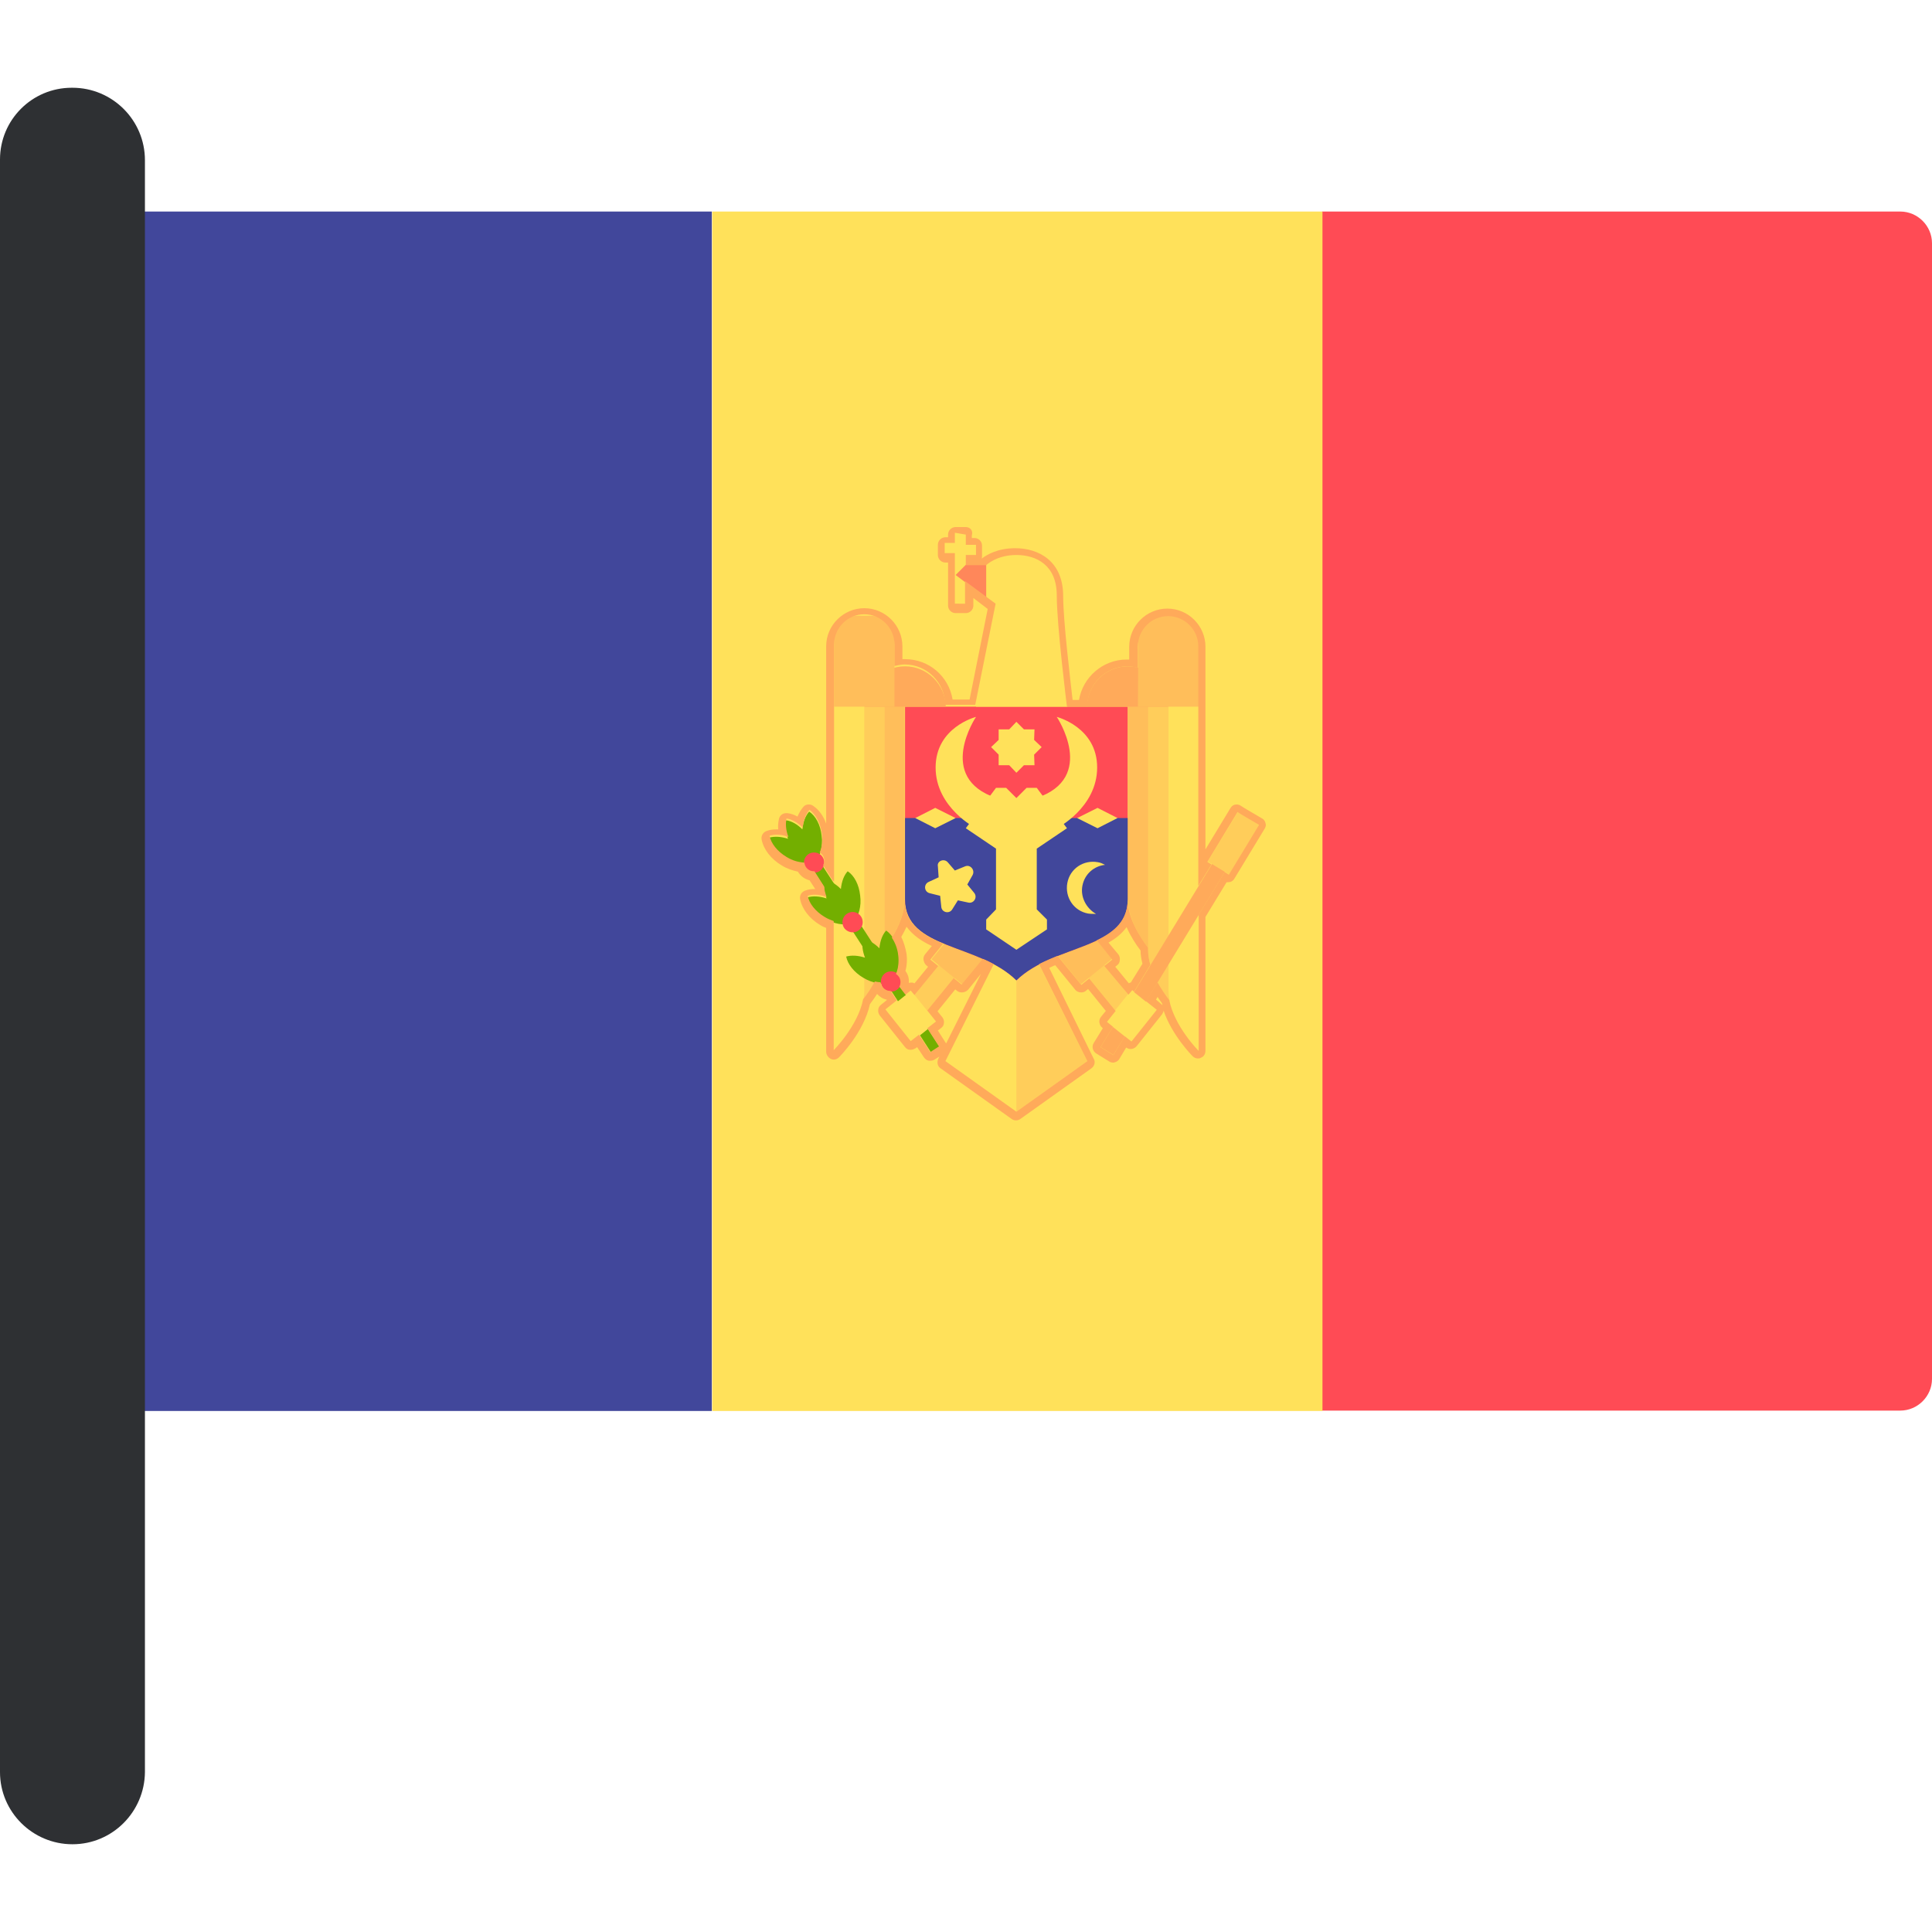 <?xml version="1.0" encoding="iso-8859-1"?>
<!-- Uploaded to: SVG Repo, www.svgrepo.com, Generator: SVG Repo Mixer Tools -->
<svg version="1.1" id="Layer_1" xmlns="http://www.w3.org/2000/svg" xmlns:xlink="http://www.w3.org/1999/xlink" 
	 viewBox="0 0 511.9 511.9" xml:space="preserve">
<path style="fill:#FF4B55;" d="M350.3,56.05h153.2c4.6,0,8.4,3.8,8.4,8.4v300.9c0,4.6-3.8,8.4-8.4,8.4H350.3V56.05z"/>
<rect x="188.7" y="56.05" style="fill:#FFE15A;" width="161.7" height="317.8"/>
<path style="fill:#41479B;" d="M35.4,56.05h153.2v317.8H35.4c-4.6,0-8.4-3.8-8.4-8.4v-301C27,59.85,30.8,56.05,35.4,56.05z"/>
<rect x="289.073" y="243.906" transform="matrix(0.775 -0.632 0.632 0.775 -97.968 242.625)" style="fill:#FFCD5A;" width="5.4" height="29.998"/>
<rect x="281.011" y="245.893" transform="matrix(0.775 -0.632 0.632 0.775 -95.128 237.601)" style="fill:#FFBE5A;" width="10.7" height="13.2"/>
<rect x="246.895" y="243.917" transform="matrix(-0.775 -0.632 0.632 -0.775 279.423 617.309)" style="fill:#FFCD5A;" width="5.4" height="29.998"/>
<rect x="249.591" y="245.862" transform="matrix(-0.775 -0.632 0.632 -0.775 293.142 609.216)" style="fill:#FFBE5A;" width="10.7" height="13.2"/>
<polygon style="fill:#FFE15A;" points="263.9,254.35 250.5,281.15 269.3,294.55 269.3,257.05 "/>
<polygon style="fill:#FFCD5A;" points="274.7,254.35 288.1,281.15 269.3,294.55 269.3,257.05 "/>
<path style="fill:#FFBE5A;" d="M231.7,254.35v-69.8h8c0,0,0,45.6,0,53.7C239.8,246.25,231.7,254.35,231.7,254.35z"/>
<path style="fill:#FFCD5A;" d="M226.4,267.75v-83.2h8c0,0,0,59,0,67.1C234.4,259.75,226.4,267.75,226.4,267.75z"/>
<path style="fill:#FFE15A;" d="M221,278.45v-93.9h8c0,0,0,69.8,0,77.8C229.1,270.45,221,278.45,221,278.45z"/>
<path style="fill:#FF4B55;" d="M239.8,187.25c0,0,0,38.2,0,51c0,13.4,19.5,11.6,29.5,21.5c10.1-9.8,29.5-8,29.5-21.5
	c0-12.7,0-51,0-51H239.8L239.8,187.25z"/>
<path style="fill:#41479B;" d="M239.8,216.75c0,8.5,0,16.7,0,21.5c0,13.4,19.5,11.6,29.5,21.5c10.1-9.8,29.5-8,29.5-21.5
	c0-4.7,0-13,0-21.5H239.8L239.8,216.75z"/>
<g>
	<polygon style="fill:#FFE15A;" points="269.3,251.65 261.3,246.25 261.3,243.65 263.9,240.95 263.9,224.85 255.9,219.45 
		263.9,208.75 266.6,208.75 269.3,211.45 272,208.75 274.7,208.75 282.7,219.45 274.7,224.85 274.7,240.95 277.4,243.65 
		277.4,246.25 	"/>
	<path style="fill:#FFE15A;" d="M258.6,189.95c0,0-10.7,2.7-10.7,13.4s10.7,16.1,10.7,16.1l5.4-8
		C247.8,206.05,258.6,189.95,258.6,189.95z"/>
	<path style="fill:#FFE15A;" d="M280,189.95c0,0,10.7,2.7,10.7,13.4s-10.7,16.1-10.7,16.1l-5.4-8
		C290.8,206.05,280,189.95,280,189.95z"/>
	<polygon style="fill:#FFE15A;" points="242.5,216.75 247.8,219.45 253.2,216.75 247.8,214.05 	"/>
	<polygon style="fill:#FFE15A;" points="285.4,216.75 290.8,219.45 296.1,216.75 290.8,214.05 	"/>
	<polygon style="fill:#FFE15A;" points="269.3,191.25 271.3,193.25 274.1,193.25 274,196.05 276,197.95 274,199.95 274.1,202.75 
		271.3,202.75 269.3,204.75 267.4,202.75 264.6,202.75 264.6,199.95 262.6,197.95 264.6,196.05 264.6,193.25 267.4,193.25 	"/>
	<path style="fill:#FFE15A;" d="M251.1,228.45l1.9,2.2l2.7-1.1c1.4-0.6,2.7,1,2,2.3l-1.4,2.5l1.8,2.2c1,1.2-0.1,2.9-1.5,2.6
		l-2.8-0.6l-1.5,2.4c-0.8,1.3-2.8,0.8-2.9-0.7l-0.3-2.9l-2.8-0.7c-1.5-0.4-1.6-2.4-0.2-3l2.6-1.2l-0.2-2.9
		C248.2,228.15,250.1,227.35,251.1,228.45z"/>
	<path style="fill:#FFE15A;" d="M286.8,234.65c0.6-3.1,3.1-5.2,6-5.5c-0.6-0.3-1.2-0.6-1.9-0.7c-3.8-0.7-7.4,1.7-8.1,5.5
		s1.7,7.4,5.5,8.1c0.7,0.1,1.4,0.1,2.1,0.1C287.8,240.65,286.2,237.65,286.8,234.65z"/>
	<path style="fill:#FFE15A;" d="M258.6,187.25l5.4-26.8l-10.7-8l2.7-2.7h5.4c0,0,2.7-2.7,8-2.7s10.7,2.7,10.7,10.7
		s2.7,29.5,2.7,29.5H258.6L258.6,187.25z"/>
</g>
<path style="fill:#FFAA5A;" d="M239.8,176.55c-5.9,0-10.7,4.8-10.7,10.7h21.5C250.5,181.35,245.7,176.55,239.8,176.55z"/>
<g>
	<path style="fill:#FFBE5A;" d="M237.1,187.25H221v-17.8c0-3.5,2.8-6.3,6.3-6.3h3.4c3.5,0,6.3,2.8,6.3,6.3v17.8H237.1z"/>
	<path style="fill:#FFBE5A;" d="M306.9,254.35v-69.8h-8c0,0,0,45.6,0,53.7C298.8,246.25,306.9,254.35,306.9,254.35z"/>
</g>
<path style="fill:#FFCD5A;" d="M312.2,267.75v-83.2h-8c0,0,0,59,0,67.1C304.2,259.75,312.2,267.75,312.2,267.75z"/>
<path style="fill:#FFE15A;" d="M317.6,278.45v-93.9h-8c0,0,0,69.8,0,77.8C309.6,270.45,317.6,278.45,317.6,278.45z"/>
<path style="fill:#FFAA5A;" d="M298.8,176.55c5.9,0,10.7,4.8,10.7,10.7H288C288.1,181.35,292.9,176.55,298.8,176.55z"/>
<path style="fill:#FFBE5A;" d="M301.5,187.25h16.1v-17.8c0-3.5-2.8-6.3-6.3-6.3h-3.4c-3.5,0-6.3,2.8-6.3,6.3L301.5,187.25
	L301.5,187.25z"/>
<rect x="310.067" y="211.501" transform="matrix(-0.854 -0.52 0.52 -0.854 449.827 621.385)" style="fill:#FFAA5A;" width="4" height="72.2"/>
<rect x="294.503" y="264.988" transform="matrix(0.624 -0.781 0.781 0.624 -97.64 335.323)" style="fill:#FFE15A;" width="10.7" height="8.4"/>
<rect x="323.448" y="215.608" transform="matrix(-0.854 -0.52 0.52 -0.854 489.829 584.06)" style="fill:#FFCD5A;" width="6.7" height="15.5"/>
<g>
	
		<rect x="193.92" y="247.488" transform="matrix(-0.543 -0.84 0.84 -0.543 144.073 576.095)" style="fill:#73AF00;" width="69.8" height="2.7"/>
	<path style="fill:#73AF00;" d="M234.8,246.55c-1,1.1-1.6,2.7-1.8,4.7c-1.3-1.3-2.8-2.2-4.3-2.4c-0.4,1.4-0.2,3.1,0.5,4.9
		c-1.8-0.6-3.6-0.7-5-0.3c0.4,2,2,4.1,4.5,5.6s5.1,1.9,7.1,1.3l0.6-0.4c1.3-1.5,2.1-4.1,1.7-7
		C237.8,250.05,236.5,247.75,234.8,246.55z"/>
</g>
<path style="fill:#FF4B55;" d="M238.2,258.35c1.1,1.4,0.6,3.5-1.1,4.2c-1.1,0.4-2.3,0.1-3.1-0.8c-1.1-1.4-0.6-3.5,1.1-4.2
	C236.2,257.15,237.5,257.45,238.2,258.35z"/>
<path style="fill:#73AF00;" d="M224.6,230.85c-1,1.1-1.6,2.7-1.8,4.7c-1.3-1.3-2.8-2.2-4.3-2.4c-0.4,1.4-0.2,3.1,0.5,4.9
	c-1.8-0.6-3.6-0.7-5-0.3c0.4,2,2,4.1,4.5,5.6s5.1,1.9,7.1,1.3l0.6-0.4c1.3-1.5,2.1-4.1,1.7-7
	C227.6,234.35,226.3,231.95,224.6,230.85z"/>
<path style="fill:#FF4B55;" d="M228,242.65c1.1,1.4,0.6,3.5-1.1,4.2c-1.1,0.4-2.3,0.1-3.1-0.8c-1.1-1.4-0.6-3.5,1.1-4.2
	C226,241.35,227.3,241.75,228,242.65z"/>
<path style="fill:#73AF00;" d="M214.4,215.05c-1,1.1-1.6,2.7-1.8,4.7c-1.3-1.3-2.8-2.2-4.3-2.4c-0.4,1.4-0.2,3.1,0.5,4.9
	c-1.8-0.6-3.6-0.7-5-0.3c0.4,2,2,4.1,4.5,5.6s5.1,1.9,7.1,1.3l0.6-0.4c1.3-1.5,2.1-4.1,1.7-7
	C217.4,218.55,216.1,216.15,214.4,215.05z"/>
<path style="fill:#FF4B55;" d="M217.8,226.85c1.1,1.4,0.6,3.5-1.1,4.2c-1.1,0.4-2.3,0.1-3.1-0.8c-1.1-1.4-0.6-3.5,1.1-4.2
	C215.8,225.65,217.1,225.95,217.8,226.85z"/>
<g>
	
		<rect x="236.059" y="264.961" transform="matrix(-0.624 -0.781 0.781 -0.624 181.903 625.791)" style="fill:#FFE15A;" width="10.7" height="8.4"/>
	<rect x="253.2" y="141.65" style="fill:#FFE15A;" width="2.7" height="18.8"/>
	<rect x="250.5" y="144.35" style="fill:#FFE15A;" width="8" height="2.7"/>
</g>
<polygon style="fill:#FF875A;" points="253.2,152.35 261.3,158.45 261.3,149.65 255.9,149.65 "/>
<path style="fill:#FFAA5A;" d="M255.9,141.65v2.7h2.7v2.7h-2.7v2.7h5.4c0,0,2.7-2.7,8-2.7s10.7,2.7,10.7,10.7s2.7,29.5,2.7,29.5h5.4
	c0-5.9,4.8-10.7,10.7-10.7c0.9,0,1.8,0.2,2.7,0.4v-5.7c0-4.4,3.6-8,8-8s8,3.6,8,8v13.4v2.7v47.4l3.5-5.7l-1.1-0.7l8-13.2l1.1,0.7
	l0,0l1.7,1l2.9,1.7l-8,13.2l-1.1-0.7l-6.9,11.3v36.1c0,0-6.4-6.4-7.8-13.5c-1-1.3-2.1-2.9-3.1-4.7l-3.1,5l2.9,2.3l-6.7,8.4l-1.8-1.4
	l-3,5l-3.4-2.1l3.3-5.4l-1.6-1.3l2.3-2.9l-7-8.6l-2.1,1.7l-6.3-7.7c-1.7,0.7-3.3,1.4-4.9,2.2l12.8,25.7l-18.8,13.4l-18.8-13.4
	l12.8-25.7c-0.9-0.5-1.9-1-2.9-1.4l-5.6,6.8l-2.1-1.7l-7,8.6l2.3,2.9l-2.3,1.8l3.1,4.8l-2.3,1.5l-3-4.6l-2.2,1.7l-6.7-8.4l3-2.4
	l-1.6-2.5h-0.1c-0.9,0-1.7-0.4-2.2-1.2c-0.2-0.3-0.3-0.7-0.4-1.1c-0.5,0-1-0.1-1.5-0.2c-1,1.8-2.1,3.5-3.1,4.7
	c-1.4,7.1-7.8,13.5-7.8,13.5v-34.2c-0.8-0.3-1.6-0.6-2.4-1.1c-2.5-1.5-4.1-3.6-4.5-5.6c0.6-0.2,1.2-0.3,1.9-0.3c1,0,2,0.2,3.1,0.6
	c-0.3-0.9-0.6-1.8-0.6-2.7l-2.6-4.1h-0.1c-0.9,0-1.7-0.4-2.2-1.2c-0.2-0.3-0.3-0.7-0.4-1.1c-1.5-0.1-3.1-0.5-4.7-1.5
	c-2.5-1.5-4.1-3.6-4.5-5.6c0.6-0.2,1.2-0.3,1.9-0.3c1,0,2,0.2,3.1,0.6c-0.7-1.8-0.8-3.5-0.5-4.9c1.4,0.2,2.9,1.1,4.3,2.4
	c0.2-1.9,0.8-3.6,1.8-4.7c1.6,1.2,2.9,3.5,3.3,6.4c0.2,1.8,0,3.5-0.6,4.9c0.3,0.2,0.6,0.5,0.8,0.8c0.5,0.8,0.5,1.8,0.1,2.6l2.6,4.1
	c0.1,0.1,0.2,0.1,0.3,0.2v-46.7v-2.7v-13.4c0-4.4,3.6-8,8-8s8,3.6,8,8v5.7c0.9-0.2,1.8-0.4,2.7-0.4c5.9,0,10.7,4.8,10.7,10.7h8
	l5.4-26.8l-2.7-2l-5.4-4v6H253v-13.4h-2.7v-2.7h2.7v-2.7L255.9,141.65 M299,263.55l1-1.2l0.5,0.4l4.3-7.1c-0.4-1.3-0.6-2.7-0.6-4
	c0-0.1,0-0.3,0-0.5c-2.3-3.1-5.4-8-5.4-12.9c0,5.7-3.5,8.6-8.2,10.9l4.1,5.1l-2.1,1.7L299,263.55 M239.9,263.55l1.4-1.1l1,1.2
	l6.3-7.7l-2.1-1.7l3.4-4.2c-5.7-2.4-10.2-5.3-10.2-11.7c0,3.6-1.6,7.2-3.4,10.1c0.8,1.2,1.5,2.8,1.7,4.7c0.2,1.8,0,3.5-0.6,4.9
	c0.3,0.2,0.6,0.5,0.8,0.8c0.5,0.8,0.5,1.8,0.1,2.6L239.9,263.55 M255.9,139.65h-2.7c-1.1,0-2,0.9-2,2v0.7h-0.7c-1.1,0-2,0.9-2,2v2.7
	c0,1.1,0.9,2,2,2h0.7v11.4c0,1.1,0.9,2,2,2h2.7c1.1,0,2-0.9,2-2v-2l2.1,1.6l1.7,1.3l-4.8,24h-4.5c-1-6.1-6.2-10.7-12.6-10.7
	c-0.2,0-0.4,0-0.7,0v-3.4c0-5.5-4.5-10.1-10.1-10.1c-5.5,0-10.1,4.5-10.1,10.1v13.4v2.7v30.9c-0.7-2-1.9-3.7-3.4-4.7
	c-0.4-0.3-0.8-0.4-1.2-0.4c-0.6,0-1.1,0.2-1.5,0.7c-0.6,0.7-1.1,1.6-1.5,2.5c-0.9-0.5-1.8-0.8-2.7-0.9c-0.1,0-0.2,0-0.3,0
	c-0.9,0-1.7,0.6-1.9,1.5s-0.3,1.8-0.2,2.8c-0.2,0-0.3,0-0.5,0c-0.9,0-1.7,0.1-2.5,0.4c-1,0.3-1.6,1.3-1.4,2.3
	c0.5,2.6,2.5,5.2,5.4,6.9c1.3,0.8,2.8,1.3,4.2,1.6c0.1,0.1,0.1,0.2,0.2,0.3c0.7,1,1.7,1.7,2.9,2l1.5,2.3h-0.1
	c-0.9,0-1.7,0.1-2.5,0.4c-1,0.3-1.6,1.3-1.4,2.3c0.5,2.6,2.5,5.2,5.4,6.9c0.5,0.3,0.9,0.5,1.5,0.7v32.8c0,0.8,0.5,1.5,1.2,1.9
	c0.2,0.1,0.5,0.2,0.8,0.2c0.5,0,1-0.2,1.4-0.6c0.3-0.3,6.6-6.7,8.2-14.1c0.7-0.9,1.3-1.8,1.9-2.7c0.6,0.7,1.5,1.3,2.5,1.5l0.1,0.1
	l-1.6,1.3c-0.4,0.3-0.7,0.8-0.7,1.3c-0.1,0.5,0.1,1.1,0.4,1.5l6.7,8.4c0.3,0.4,0.8,0.7,1.3,0.7c0.1,0,0.1,0,0.2,0
	c0.5,0,0.9-0.2,1.3-0.4l0.4-0.3l1.8,2.7c0.3,0.4,0.7,0.8,1.3,0.9c0.1,0,0.3,0,0.4,0c0.4,0,0.8-0.1,1.1-0.3l1.3-0.8l-0.3,0.6
	c-0.4,0.9-0.2,2,0.6,2.5l18.8,13.4c0.4,0.3,0.8,0.4,1.2,0.4c0.4,0,0.8-0.1,1.2-0.4l18.8-13.4c0.8-0.6,1.1-1.7,0.6-2.5l-11.8-24.1
	c0.5-0.2,1-0.5,1.6-0.7l5.3,6.5c0.4,0.5,1,0.7,1.6,0.7c0.4,0,0.9-0.1,1.3-0.5l0.5-0.4l4.7,5.8l-1.3,1.6c-0.3,0.4-0.5,0.9-0.4,1.5
	c0.1,0.5,0.3,1,0.7,1.3l0.2,0.2l-2.4,3.9c-0.6,0.9-0.3,2.2,0.7,2.8l3.4,2.1c0.3,0.2,0.7,0.3,1,0.3c0.2,0,0.3,0,0.5-0.1
	c0.5-0.1,1-0.5,1.2-0.9l1.8-3c0.4,0.3,0.8,0.4,1.2,0.4c0.6,0,1.2-0.3,1.6-0.8l6.7-8.4c0.2-0.3,0.4-0.7,0.4-1
	c2.2,6.5,7.4,11.8,7.7,12.1c0.4,0.4,0.9,0.6,1.4,0.6c0.3,0,0.5,0,0.8-0.2c0.8-0.3,1.2-1,1.2-1.9v-35.4l5.6-9.2c0.1,0,0.3,0,0.4,0
	c0.7,0,1.3-0.3,1.7-1l8-13.2c0.3-0.5,0.4-1,0.2-1.5c-0.1-0.5-0.5-1-0.9-1.2l-2.9-1.7l-1.7-1l-1.1-0.7c-0.3-0.2-0.7-0.3-1-0.3
	c-0.7,0-1.3,0.3-1.7,1l-6.6,10.9v-37.6v-2.7v-13.4c0-5.5-4.5-10.1-10.1-10.1c-5.5,0-10.1,4.5-10.1,10.1v3.4c-0.2,0-0.4,0-0.7,0
	c-6.3,0-11.6,4.7-12.6,10.7h-1.7c-0.6-5.3-2.5-21-2.5-27.5c0-9.4-6.6-12.7-12.7-12.7c-4.6,0-7.5,1.7-8.8,2.7h-0.1
	c0.1-0.2,0.1-0.4,0.1-0.7v-2.7c0-1.1-0.9-2-2-2h-0.7v-0.7C257.9,140.55,257,139.65,255.9,139.65L255.9,139.65z M238.8,248.25
	c0.5-0.9,1-1.8,1.4-2.7c1.7,2.3,4.1,3.9,6.7,5.1l-1.8,2.2c-0.3,0.4-0.5,0.9-0.4,1.5c0.1,0.5,0.3,1,0.7,1.4l0.5,0.4l-3.6,4.4
	c-0.2-0.1-0.4-0.2-0.7-0.2c-0.1,0-0.1,0-0.2,0c-0.2,0-0.4,0-0.6,0.1c0.1-1-0.1-2-0.7-2.9c-0.1-0.1-0.1-0.2-0.2-0.3
	c0.4-1.4,0.5-3,0.3-4.5C239.9,251.15,239.5,249.65,238.8,248.25L238.8,248.25z M293.7,249.75c1.8-1,3.5-2.3,4.8-4.1
	c1,2.3,2.4,4.5,3.7,6.2c0,1.1,0.2,2.3,0.5,3.5l-3.1,5c-0.2,0-0.4,0.1-0.5,0.2l-3.6-4.4l0.5-0.4c0.4-0.3,0.7-0.8,0.7-1.4
	c0.1-0.5-0.1-1.1-0.4-1.5L293.7,249.75L293.7,249.75z M254.9,262.95c0.6,0,1.2-0.3,1.6-0.7l3.4-4.2l-9.2,18.4l-0.1-0.1l-2.1-3.3
	l0.9-0.7c0.4-0.3,0.7-0.8,0.7-1.3c0.1-0.5-0.1-1.1-0.4-1.5l-1.3-1.6l4.7-5.8l0.5,0.4C254,262.85,254.4,262.95,254.9,262.95
	L254.9,262.95z M306.3,264.85l0.4-0.7c0.4,0.6,0.8,1.1,1.2,1.7c0,0.2,0.1,0.3,0.1,0.5c-0.1-0.1-0.2-0.2-0.3-0.3L306.3,264.85
	L306.3,264.85z"/>
<path style="fill:#2E3033;" d="M19.2,488.65L19.2,488.65c-10.6,0-19.2-8.6-19.2-19.1V42.25c0-10.5,8.5-19,19-19h0.2
	c10.6,0,19.2,8.6,19.2,19.2v427.1C38.3,480.05,29.8,488.65,19.2,488.65z"/>
</svg>